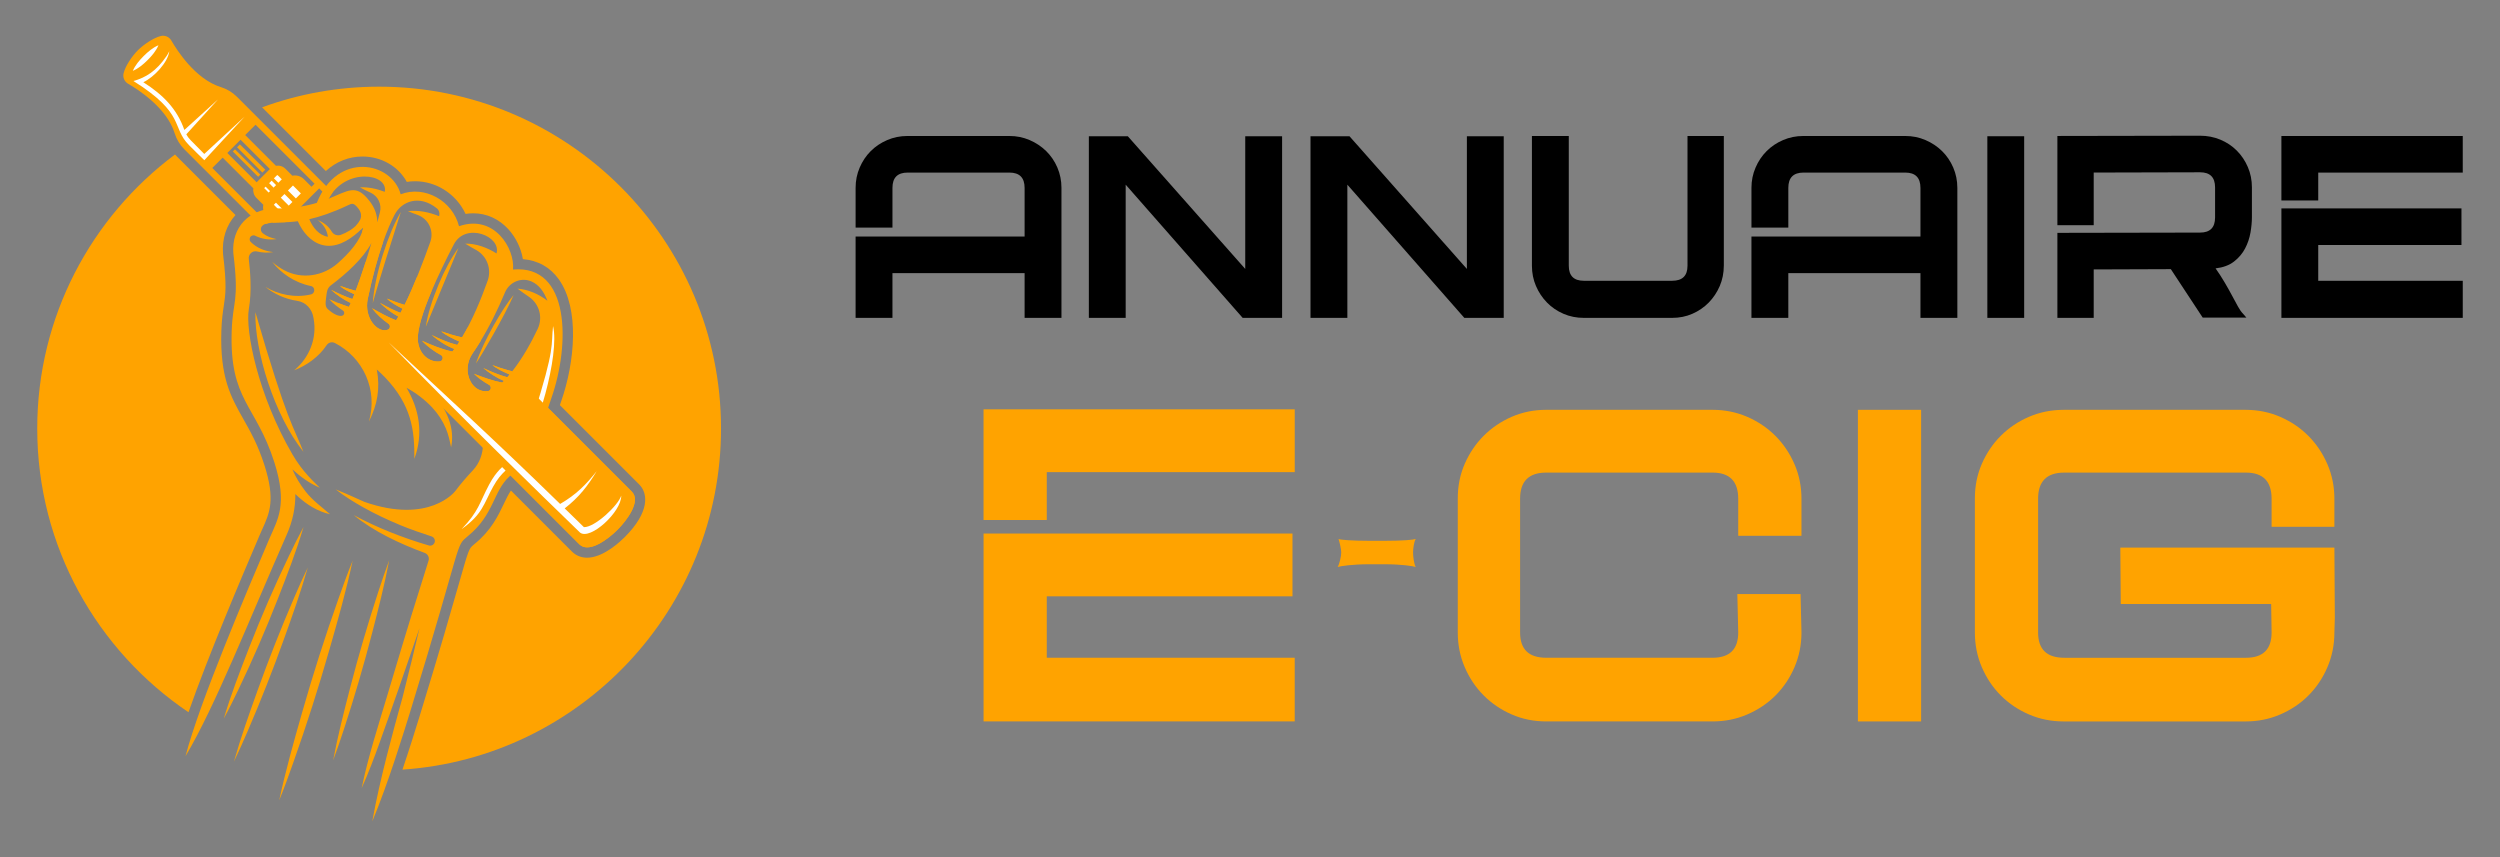<?xml version="1.0" encoding="utf-8"?>
<!-- Generator: Adobe Illustrator 16.0.0, SVG Export Plug-In . SVG Version: 6.00 Build 0)  -->
<!DOCTYPE svg PUBLIC "-//W3C//DTD SVG 1.1//EN" "http://www.w3.org/Graphics/SVG/1.1/DTD/svg11.dtd">
<svg version="1.1" id="Calque_1" xmlns="http://www.w3.org/2000/svg" xmlns:xlink="http://www.w3.org/1999/xlink" x="0px" y="0px"
	 width="175px" height="60px" viewBox="0 0 175 60" enable-background="new 0 0 175 60" xml:space="preserve">
<rect x="0" y="0" width="175" height="60" fill="#808080" stroke="none"/>
<g>
	<g>
		<g>
			<path d="M72.072,9.804c0.443,0.19,0.828,0.448,1.162,0.773c0.33,0.326,0.593,0.71,0.782,1.152
				c0.189,0.442,0.286,0.916,0.286,1.418v9.103h-2.58v-3.132h-9.251v3.132h-2.58v-5.692h2.58h1.104h8.147v-3.405
				c0-0.716-0.356-1.073-1.066-1.073h-7.117c-0.713,0-1.067,0.356-1.067,1.068v2.784h-2.58v-2.784c0-0.502,0.095-0.976,0.286-1.418
				c0.189-0.442,0.447-0.827,0.773-1.152c0.325-0.325,0.709-0.583,1.152-0.773c0.442-0.191,0.914-0.286,1.419-0.286h7.131
				C71.157,9.518,71.629,9.613,72.072,9.804z"/>
			<path d="M89.746,22.251h-2.76l-8.188-9.324v9.324H76.22V9.537h2.727l8.22,9.288V9.537h2.58V22.251z"/>
			<path d="M105.261,22.251h-2.759l-8.187-9.324v9.324h-2.58V9.537h2.729l8.218,9.288V9.537h2.579V22.251z"/>
			<path d="M120.667,18.603c0,0.505-0.097,0.978-0.284,1.419c-0.192,0.444-0.45,0.83-0.774,1.161
				c-0.328,0.332-0.706,0.593-1.145,0.783c-0.436,0.191-0.906,0.285-1.41,0.285h-6.189c-0.504,0-0.979-0.094-1.42-0.285
				c-0.442-0.19-0.827-0.451-1.151-0.783c-0.325-0.331-0.584-0.717-0.775-1.161c-0.19-0.441-0.284-0.914-0.284-1.419V9.518h2.58
				v9.084c0,0.701,0.351,1.052,1.051,1.052h6.189c0.714,0,1.07-0.351,1.07-1.052V9.518h2.543V18.603z"/>
			<path d="M134.783,9.804c0.443,0.19,0.829,0.448,1.162,0.773c0.331,0.326,0.592,0.71,0.782,1.152
				c0.189,0.442,0.287,0.916,0.287,1.418v9.103h-2.582v-3.132h-9.25v3.132h-2.581v-5.692h2.581h1.104h8.146v-3.405
				c0-0.716-0.356-1.073-1.066-1.073h-7.116c-0.712,0-1.067,0.356-1.067,1.068v2.784h-2.581v-2.784c0-0.502,0.096-0.976,0.288-1.418
				c0.189-0.442,0.446-0.827,0.774-1.152c0.323-0.325,0.708-0.583,1.15-0.773c0.441-0.191,0.915-0.286,1.418-0.286h7.132
				C133.868,9.518,134.341,9.613,134.783,9.804z"/>
			<path d="M141.692,22.251h-2.578V9.537h2.578V22.251z"/>
			<path d="M157.533,16.281c-0.068,0.395-0.194,0.765-0.378,1.114c-0.186,0.352-0.442,0.655-0.773,0.912
				c-0.333,0.259-0.764,0.418-1.291,0.48c0.234,0.331,0.444,0.661,0.635,0.985c0.192,0.325,0.363,0.633,0.517,0.921
				c0.154,0.289,0.291,0.543,0.415,0.766c0.122,0.221,0.238,0.386,0.351,0.498l0.238,0.276h-3.058l-2.231-3.392l-5.399,0.02v3.389
				h-2.542V16.3l9.987-0.019c0.7,0,1.051-0.352,1.051-1.056v-2.109c0-0.704-0.351-1.056-1.051-1.056l-7.445,0.019v3.686h-2.542
				V9.518l9.987-0.018c0.504,0,0.977,0.092,1.419,0.276s0.827,0.44,1.151,0.765c0.326,0.325,0.585,0.709,0.775,1.152
				c0.19,0.442,0.285,0.916,0.285,1.419v2.1C157.634,15.532,157.6,15.889,157.533,16.281z"/>
			<path d="M159.698,9.518h12.695v2.562h-10.116v1.953h-2.579V9.518z M162.277,17.147v2.507h10.116v2.597h-12.695v-7.665h4.993
				h7.611v2.562H162.277z"/>
		</g>
		<g>
			<path fill="#FFA300" d="M68.849,28.655h21.782v4.394H73.274V36.4h-4.426V28.655z M73.274,41.744v4.299h17.356V50.5H68.849V37.348
				h8.567h13.058v4.396H73.274z"/>
			<path fill="#FFA300" d="M95.784,39.498c-1.076,0-1.961,0.129-2.149,0.19c0.126-0.19,0.252-0.757,0.252-1.011
				c0-0.253-0.126-0.759-0.19-0.949c0.127,0.064,0.948,0.127,2.088,0.127h1.231c1.138,0,1.897-0.063,2.087-0.127
				c-0.127,0.19-0.189,0.696-0.189,0.949c0,0.254,0.063,0.82,0.189,1.011c-0.189-0.062-1.011-0.19-2.15-0.19H95.784z"/>
			<path fill="#FFA300" d="M126.103,44.273c0,0.864-0.164,1.675-0.49,2.434c-0.327,0.759-0.77,1.417-1.328,1.976
				c-0.56,0.56-1.218,1.001-1.976,1.328c-0.761,0.327-1.569,0.489-2.434,0.489H108.24c-0.865,0-1.671-0.162-2.419-0.489
				c-0.749-0.327-1.402-0.769-1.96-1.328c-0.56-0.559-1.001-1.217-1.328-1.976s-0.489-1.569-0.489-2.434v-9.392
				c0-0.863,0.162-1.67,0.489-2.417c0.327-0.748,0.769-1.402,1.328-1.961c0.558-0.557,1.211-1.001,1.96-1.327
				c0.748-0.326,1.554-0.489,2.419-0.489h11.635c0.864,0,1.673,0.164,2.434,0.492c0.758,0.33,1.416,0.775,1.976,1.337
				c0.559,0.564,1.001,1.222,1.328,1.974c0.326,0.752,0.49,1.561,0.49,2.424v2.592h-4.427v-2.592c0-1.222-0.601-1.833-1.801-1.833
				H108.24c-1.225,0-1.833,0.61-1.833,1.829v9.367c0,1.178,0.608,1.766,1.833,1.766h11.635c1.2,0,1.801-0.59,1.801-1.77
				l-0.063-2.688h4.426L126.103,44.273z"/>
			<path fill="#FFA300" d="M134.479,50.5h-4.426V28.688h4.426V50.5z"/>
			<path fill="#FFA300" d="M163.438,43.262l-0.031,1.012c0,0.864-0.164,1.675-0.49,2.434c-0.325,0.759-0.768,1.417-1.326,1.976
				c-0.557,0.56-1.215,1.001-1.974,1.328c-0.756,0.327-1.567,0.489-2.431,0.489h-12.725c-0.863,0-1.674-0.162-2.432-0.489
				c-0.757-0.327-1.414-0.769-1.972-1.328c-0.559-0.559-1.001-1.217-1.327-1.976c-0.327-0.759-0.489-1.569-0.489-2.434v-9.392
				c0-0.863,0.162-1.67,0.489-2.417c0.326-0.748,0.769-1.402,1.327-1.961c0.558-0.557,1.215-1.001,1.972-1.327
				c0.758-0.326,1.568-0.489,2.432-0.489h12.725c0.863,0,1.675,0.164,2.431,0.492c0.759,0.33,1.417,0.775,1.974,1.337
				c0.559,0.564,1.001,1.222,1.326,1.974c0.326,0.752,0.49,1.561,0.49,2.424v1.961h-4.395v-1.961c0-1.222-0.6-1.833-1.799-1.833
				h-12.716c-1.22,0-1.83,0.61-1.83,1.829v9.367c0,1.178,0.61,1.766,1.83,1.766h12.716c1.199,0,1.799-0.59,1.799-1.77l-0.031-1.992
				h-10.528l-0.031-3.952h14.985L163.438,43.262z"/>
		</g>
	</g>
	<g>
		<g>
			<g>
				<path fill="#FFA300" d="M26.539,6.067c-2.876,0-5.635,0.51-8.192,1.445l4.461,4.461c0.724-0.661,1.613-1.017,2.566-1.017
					c1.335,0,2.521,0.704,3.101,1.777c0.19-0.031,0.384-0.047,0.58-0.047c1.515,0,2.903,0.928,3.534,2.287
					c0.184-0.029,0.365-0.043,0.544-0.043c0.926,0,1.798,0.396,2.454,1.117c0.531,0.583,0.894,1.347,1.015,2.092
					c1.051,0.084,1.918,0.572,2.522,1.423c1.454,2.05,1.126,5.768,0.154,8.544c-0.029,0.085-0.058,0.169-0.086,0.252l5.551,5.551
					c0.647,0.647,0.721,1.957-1.013,3.69c-0.19,0.19-0.497,0.475-0.883,0.748c-0.033,0.023-0.067,0.047-0.102,0.07
					c-0.111,0.076-0.22,0.145-0.324,0.204c-0.074,0.043-0.149,0.084-0.225,0.121c-0.052,0.025-0.103,0.05-0.152,0.071
					c-0.057,0.025-0.113,0.049-0.169,0.069c-0.275,0.104-0.537,0.156-0.78,0.156c-0.019,0-0.038-0.001-0.057-0.001
					c-0.389-0.014-0.734-0.16-0.999-0.426l-4.275-4.275c-0.184,0.274-0.336,0.595-0.502,0.944c-0.393,0.824-0.88,1.849-2.032,2.788
					l-0.075,0.064c-0.334,0.281-0.334,0.281-1.039,2.748c-0.478,1.673-1.277,4.473-2.7,9.111l-0.083,0.27
					c-0.243,0.785-0.66,2.132-1.161,3.612C40.61,53.033,50.472,42.647,50.472,30C50.472,16.804,39.735,6.067,26.539,6.067z"/>
				<path fill="#FFA300" d="M18.146,37.528l0.04-0.093c0.06-0.14,0.121-0.274,0.181-0.407c0.512-1.14,0.917-2.039,0.145-4.46
					c-0.452-1.419-0.967-2.331-1.466-3.214c-0.888-1.57-1.655-2.927-1.551-6.198c0.027-0.8,0.104-1.304,0.171-1.748
					c0.12-0.795,0.215-1.423-0.051-3.602l-0.003-0.034c-0.079-1.061,0.232-2.013,0.87-2.718l-4.088-4.088
					c-0.049-0.049-0.097-0.1-0.143-0.152C6.4,15.181,2.606,22.156,2.606,30c0,8.259,4.206,15.555,10.588,19.857
					C14.602,45.835,16.902,40.443,18.146,37.528z"/>
			</g>
		</g>
		<g>
			<g>
				<g>
					<path fill="#FFA300" d="M18.568,15.673l0.174-0.034l-3.881-3.881l0.724-0.724l2.151,2.151c-0.04,0.234,0.03,0.483,0.21,0.664
						l0.486,0.486c-0.058,0.283,0.022,0.589,0.241,0.808l0.445,0.445c0.241-0.018,0.52-0.017,0.855-0.03l2.371-2.371l0.682,0.682
						c0.079-0.143,0.166-0.273,0.259-0.394l-0.614-0.614l-0.326-0.326l-4.13-4.13l-0.326-0.326l-1.304-1.304
						c-0.314-0.314-0.704-0.549-1.126-0.679c-1.798-0.552-3.104-2.63-3.462-3.254c-0.147-0.258-0.449-0.391-0.733-0.323
						c-0.524,0.126-1.223,0.609-1.614,1s-0.875,1.09-1,1.614C8.581,5.417,8.714,5.718,8.972,5.866
						c0.624,0.357,2.703,1.664,3.254,3.462c0.129,0.422,0.364,0.812,0.679,1.126l1.304,1.304l4.102,4.103
						C18.362,15.769,18.451,15.696,18.568,15.673z M17.889,8.73l4.13,4.13l-0.214,0.214l-0.532-0.532
						c-0.219-0.219-0.525-0.3-0.808-0.242l-0.486-0.486c-0.18-0.181-0.429-0.25-0.664-0.21l-2.151-2.151L17.889,8.73z M16.839,9.78
						l2.052,2.052l-0.928,0.928l-2.052-2.052L16.839,9.78z"/>
					<path fill="#FFA300" d="M44.232,34.421l-8.45-8.45c-0.668-0.171-0.96-0.291-1.313-0.417c0.232,0.221,0.809,0.498,1.202,0.662
						c-0.053,0.064-0.105,0.13-0.159,0.191c-0.582-0.15-1.137-0.393-1.685-0.647c0.42,0.354,0.919,0.681,1.45,0.902
						c-0.04,0.041-0.079,0.082-0.118,0.121c-0.686-0.13-1.322-0.367-1.982-0.618c0.31,0.304,0.672,0.56,1.053,0.771
						c0.196,0.108,0.152,0.41-0.069,0.441c-0.541,0.073-0.971-0.229-1.207-0.649c-0.341-0.61-0.288-1.397,0.135-2.004
						c0.012-0.018,0.022-0.034,0.036-0.053c0.033-0.047,0.065-0.097,0.099-0.144c0.015-0.023,0.029-0.045,0.044-0.066
						c0.038-0.057,0.074-0.113,0.111-0.169c0.009-0.015,0.017-0.027,0.026-0.042c0.041-0.064,0.082-0.128,0.123-0.192
						c0.003-0.006,0.007-0.011,0.01-0.016c0.04-0.064,0.079-0.132,0.119-0.197l-0.924-0.924c-0.126,0.238-0.255,0.473-0.389,0.696
						c-0.72-0.168-0.966-0.265-1.455-0.423c0.243,0.245,0.871,0.546,1.268,0.716c-0.049,0.079-0.098,0.161-0.15,0.236
						c-0.623-0.154-1.21-0.42-1.792-0.697c0.454,0.394,1.005,0.753,1.59,0.98c-0.044,0.062-0.092,0.12-0.138,0.179
						c-0.747-0.155-1.423-0.447-2.127-0.754c0.383,0.412,0.881,0.763,1.325,1.002c0.197,0.108,0.145,0.41-0.077,0.441
						c-0.629,0.087-1.463-0.397-1.543-1.509h0.004c-0.041-0.771,0.396-2.075,0.955-3.397l-1.01-1.01
						c-0.279,0.683-0.574,1.358-0.872,1.958c-0.564-0.167-0.802-0.271-1.233-0.435c0.207,0.231,0.712,0.515,1.092,0.707
						c-0.049,0.097-0.1,0.197-0.148,0.287c-0.497-0.189-0.971-0.439-1.438-0.7c0.369,0.362,0.812,0.705,1.291,0.96
						c-0.053,0.092-0.105,0.179-0.158,0.263c-0.587-0.227-1.128-0.533-1.687-0.85c0.315,0.42,0.723,0.792,1.155,1.094
						c0.154,0.108,0.119,0.348-0.058,0.415c-0.688,0.257-1.681-0.813-1.391-2.178c0.353-1.663,0.719-2.939,1.057-3.913l-1.594-1.595
						c-0.059,0.134-0.153,0.262-0.271,0.382l0.309,0.309c0.062-0.059,0.126-0.116,0.187-0.178c-0.017,0.097-0.043,0.193-0.075,0.29
						l1.196,1.196l-0.969,0.97c-0.227,0.705-0.461,1.388-0.69,1.99c-0.48-0.126-0.731-0.22-0.99-0.31l-0.038,0.037
						c0.228,0.178,0.609,0.37,0.934,0.517c-0.044,0.113-0.088,0.226-0.133,0.333c-0.517-0.167-1.008-0.401-1.497-0.646
						c0.397,0.356,0.871,0.689,1.377,0.927c-0.041,0.093-0.082,0.184-0.122,0.271c-0.264-0.082-0.522-0.181-0.78-0.286l7.435,7.435
						c-0.203-0.357-0.453-0.695-0.734-1.008c0.688,0.375,1.465,0.814,2.267,1.302c0.19,0.114,0.357,0.249,0.506,0.399
						c0.525,0.535,0.746,1.291,0.678,2.022l6.755,6.755c0.652,0.652,1.983-0.33,2.667-1.014S44.886,35.074,44.232,34.421z"/>
				</g>
				<g>
					<path fill="#FFFFFF" d="M14.298,10.777c-1.045-1.058-1.076-1.051-1.256-1.375l2.213-2.438l-2.35,2.133
						c-0.521-1.495-1.507-2.472-2.872-3.34c0.748-0.355,1.72-1.382,1.818-2.172c-0.056,0.119-0.122,0.23-0.192,0.337
						c-0.716,1.062-1.465,1.508-2.318,1.75c3.678,2.309,2.635,3.229,3.894,4.494c0.168,0.167,0.848,0.847,1.067,1.05
						c0.271-0.293,2.496-2.699,2.824-3.054L14.298,10.777z"/>
					<path fill="#FFFFFF" d="M9.298,4.96C9.46,4.57,9.759,4.22,10.055,3.924s0.645-0.595,1.037-0.757
						c-0.162,0.391-0.461,0.74-0.757,1.036C10.038,4.5,9.689,4.798,9.298,4.96z"/>
				</g>
				<g>
					<g>
						
							<rect x="16.327" y="10.949" transform="matrix(-0.707 -0.707 0.707 -0.707 22.168 31.365)" fill="#FFA300" width="2.507" height="0.285"/>
						
							<rect x="16.008" y="11.304" transform="matrix(-0.707 -0.707 0.707 -0.707 21.396 31.684)" fill="#FFA300" width="2.507" height="0.211"/>
					</g>
					<g>
						<path fill="#FFFFFF" d="M20.481,13.009l-0.326,0.326l0.555,0.555l0.351-0.351l-0.553-0.553
							C20.5,12.993,20.49,13,20.481,13.009z"/>
						
							<rect x="19.668" y="13.803" transform="matrix(-0.707 -0.707 0.707 -0.707 24.358 38.058)" fill="#FFFFFF" width="0.785" height="0.363"/>
						
							<rect x="19.116" y="14.433" transform="matrix(-0.707 -0.707 0.707 -0.707 23.035 38.609)" fill="#FFFFFF" width="0.785" height="0.208"/>
					</g>
					<g>
						<path fill="#FFFFFF" d="M19.374,12.281l-0.201,0.201l0.312,0.312l0.241-0.241l-0.298-0.298
							C19.408,12.259,19.389,12.266,19.374,12.281z"/>
						
							<rect x="18.86" y="12.762" transform="matrix(-0.707 -0.707 0.707 -0.707 23.461 35.49)" fill="#FFFFFF" width="0.441" height="0.249"/>
						
							<rect x="18.477" y="13.198" transform="matrix(-0.707 -0.707 0.707 -0.707 22.536 35.873)" fill="#FFFFFF" width="0.441" height="0.143"/>
					</g>
				</g>
			</g>
			<g>
				<path fill="#FFA300" d="M35.659,33.353c1.896-1.698,2.019-2.819,2.938-5.485c1.323-3.782,1.311-9.356-2.684-9.001
					c0.137-1.475-1.318-3.891-3.783-3.032c-0.443-1.773-2.41-2.889-4.083-2.234c-0.608-2.276-4.427-3.042-5.871,0.6
					c-0.728,0.218-1.646,0.391-2.85,0.392c-1.91,0.006-3.125,1.347-2.993,3.126c0.424,3.468-0.04,3.256-0.115,5.461
					c-0.155,4.865,1.699,5.136,2.982,9.169c0.95,2.977,0.241,4-0.349,5.371c-1.548,3.628-4.883,11.432-5.868,15.22
					c2.103-3.548,4.423-9.475,7.068-15.47c0.45-1.002,0.631-1.959,0.623-2.888c0.054,0.053,0.107,0.105,0.163,0.156
					c0.644,0.59,1.407,1.067,2.266,1.258c-0.601-0.524-1.241-0.979-1.732-1.619c-0.354-0.46-0.674-0.974-0.903-1.519
					c0.571,0.524,1.208,0.981,1.923,1.285c-0.37-0.37-1.197-1.092-1.916-2.328c-2.428-4.172-3.311-8.688-3.058-10.167
					c0.224-1.304,0.095-2.677-0.003-3.524c-0.037-0.323,0.255-0.599,0.57-0.523c0.375,0.091,0.769,0.106,1.151,0.046
					c-0.582-0.061-1.171-0.293-1.588-0.715c-0.079-0.08-0.09-0.203-0.044-0.305c0.001-0.001,0.001-0.003,0.002-0.004
					c0.063-0.135,0.229-0.188,0.361-0.121c0.453,0.231,0.98,0.308,1.495,0.235c-0.374-0.075-0.698-0.195-0.968-0.411
					c-0.245-0.196-0.133-0.594,0.175-0.653l0.248-0.048c0.463-0.096,1.078-0.013,2.031-0.138c0.328,0.743,0.902,1.444,1.697,1.658
					c0.936,0.251,1.847-0.292,2.523-0.89c0.125-0.111,0.247-0.227,0.365-0.346c-0.162,0.918-1.027,1.843-1.783,2.513
					c-1.032,0.916-2.531,1.148-3.748,0.497c-0.311-0.167-0.599-0.368-0.854-0.596c0.603,0.788,1.579,1.471,2.72,1.7
					c0.16,0.032,0.255,0.191,0.225,0.352c0,0.001-0.001,0.003-0.001,0.005c-0.021,0.11-0.107,0.2-0.216,0.226
					c-1.132,0.273-2.315,0.009-3.208-0.531c0.597,0.489,1.388,0.861,2.25,0.987c0.594,0.087,1.032,0.578,1.123,1.171
					c0.004,0.023,0.007,0.046,0.012,0.068c0.255,1.348-0.283,2.725-1.338,3.602l-0.02,0.017c0.874-0.333,1.734-0.948,2.268-1.755
					c0.128-0.194,0.379-0.263,0.584-0.152c1.967,1.007,3.025,3.268,2.379,5.497c0.591-1.184,0.8-2.297,0.553-3.645
					c0.189,0.169,0.381,0.352,0.579,0.555c1.852,1.938,2.072,3.711,2.047,5.701c0.656-1.779,0.338-3.496-0.55-4.984
					c0.67,0.372,1.298,0.849,1.806,1.394c0.4,0.429,0.72,0.917,0.949,1.458c0.182,0.43,0.274,0.871,0.368,1.325
					c0.281-1.359-0.303-2.661-1.229-3.691c0.688,0.375,1.464,0.815,2.267,1.303c0.189,0.115,0.357,0.249,0.506,0.4
					c0.938,0.955,0.905,2.613-0.013,3.589c-0.404,0.43-0.849,0.938-1.259,1.484l0.001-0.003c0,0-1.803,2.327-6.344,0.734
					c-0.666-0.298-1.329-0.603-2.007-0.87c0.598,0.465,1.243,0.869,1.901,1.239c0.854,0.479,1.741,0.896,2.645,1.271
					c0.658,0.273,1.456,0.548,2.168,0.781c0.172,0.057,0.267,0.239,0.213,0.412c-0.054,0.172-0.236,0.271-0.408,0.22
					c-1.81-0.531-3.603-1.232-5.255-2.126c1.361,1.134,3.265,2.022,4.968,2.647c0.22,0.081,0.338,0.318,0.268,0.542
					c-0.999,3.17-1.296,4.102-2.863,9.35c-0.649,2.176-1.359,4.349-1.82,6.575c0.466-1.036,0.867-2.103,1.251-3.171
					c0.906-2.521,1.779-5.054,2.647-7.587c0.051-0.148,0.101-0.297,0.151-0.445c-0.292,1.262-0.68,2.851-1.194,4.877
					c-0.065,0.234-0.131,0.472-0.199,0.716c-0.327,1.193-1.393,4.978-1.912,7.938c1.138-2.729,2.252-6.386,2.666-7.719
					c3.776-12.314,3.107-11.469,4.044-12.268C34.582,36.037,34.527,34.376,35.659,33.353z M23.859,16.439
					c-0.234,0.086-0.504-0.005-0.632-0.219c-0.214-0.357-0.544-0.647-0.987-0.815c0.382,0.283,0.642,0.659,0.714,1.169
					c-0.622-0.098-1.062-0.646-1.304-1.23c0.725-0.164,1.606-0.453,2.692-0.968c0.308-0.146,0.408-0.214,0.76,0.244
					C25.677,15.37,24.71,16.125,23.859,16.439z M25.841,14.04c-0.929-1.191-1.461-0.683-2.837-0.131
					c1.179-2.199,4.195-1.778,3.93-0.482c-0.531-0.2-1.175-0.356-1.738-0.309c0.242,0.136,0.497,0.252,0.75,0.371
					c0.519,0.241,0.792,0.818,0.649,1.372c-0.058,0.226-0.12,0.462-0.187,0.708C26.41,15.053,26.241,14.539,25.841,14.04z
					 M24.895,20.355c-0.563-0.148-0.811-0.251-1.126-0.357c0.203,0.199,0.655,0.43,1.032,0.601
					c-0.044,0.113-0.089,0.226-0.133,0.332c-0.516-0.167-1.008-0.401-1.497-0.646c0.397,0.357,0.871,0.69,1.378,0.926
					c-0.042,0.095-0.082,0.185-0.123,0.271c-0.471-0.145-0.92-0.339-1.385-0.543c0.28,0.328,0.706,0.631,0.964,0.8
					c0.069,0.046,0.104,0.129,0.087,0.211c-0.018,0.082-0.083,0.144-0.166,0.157c-0.292,0.048-0.677-0.199-0.964-0.452
					c-0.24-0.212-0.175-0.474-0.108-1.02c0.027-0.194,0.042-0.465,0.321-0.672c1.102-0.829,2.236-1.861,2.824-2.951
					C25.658,18.172,25.269,19.371,24.895,20.355z M28.321,21.339c-0.564-0.167-0.802-0.27-1.233-0.435
					c0.206,0.232,0.712,0.515,1.092,0.708c-0.05,0.096-0.1,0.196-0.149,0.287c-0.497-0.188-0.97-0.44-1.438-0.701
					c0.369,0.363,0.812,0.706,1.291,0.962c-0.053,0.091-0.105,0.178-0.157,0.262c-0.588-0.227-1.129-0.532-1.688-0.85
					c0.316,0.42,0.725,0.792,1.154,1.093c0.155,0.109,0.12,0.35-0.058,0.416c-0.688,0.258-1.679-0.814-1.39-2.177
					c0.674-3.18,1.402-4.958,1.876-5.873c0.495-0.952,1.747-1.425,2.96-0.445c0.152,0.123,0.221,0.336,0.152,0.547
					c-0.677-0.279-1.449-0.439-2.182-0.353c0.243,0.106,0.464,0.185,0.684,0.265c0.762,0.278,1.158,1.118,0.888,1.883
					C29.642,18.284,28.987,19.998,28.321,21.339z M32.344,23.616c-0.721-0.167-0.966-0.263-1.455-0.423
					c0.242,0.247,0.871,0.546,1.269,0.718c-0.051,0.078-0.1,0.16-0.151,0.235c-0.623-0.154-1.211-0.419-1.793-0.697
					c0.455,0.394,1.007,0.754,1.592,0.98c-0.046,0.062-0.092,0.121-0.138,0.18c-0.748-0.155-1.424-0.447-2.128-0.756
					c0.383,0.413,0.882,0.764,1.325,1.004c0.196,0.106,0.145,0.409-0.077,0.44c-0.629,0.087-1.462-0.397-1.543-1.509l0.003-0.001
					c-0.078-1.477,1.601-4.911,2.521-6.68c0.822-1.581,3.34-0.571,2.986,0.634c-0.632-0.403-1.431-0.7-2.191-0.688
					c0.269,0.174,0.531,0.313,0.796,0.465c0.741,0.428,1.063,1.329,0.775,2.135C33.695,20.892,33.083,22.388,32.344,23.616z
					 M37.64,23.02c-0.453,0.957-1.053,2.043-1.783,2.971c-0.723-0.181-1.021-0.305-1.388-0.437c0.233,0.221,0.809,0.497,1.201,0.662
					c-0.053,0.064-0.104,0.13-0.159,0.191c-0.581-0.15-1.135-0.394-1.684-0.647c0.42,0.354,0.919,0.681,1.449,0.902
					c-0.039,0.041-0.078,0.081-0.118,0.121c-0.685-0.129-1.32-0.367-1.981-0.618c0.31,0.303,0.673,0.56,1.053,0.771
					c0.195,0.108,0.152,0.41-0.069,0.441c-0.541,0.074-0.971-0.229-1.206-0.65c-0.342-0.61-0.289-1.396,0.134-2.003
					c0.012-0.018,0.023-0.035,0.035-0.053c0.033-0.048,0.066-0.096,0.1-0.145c0.015-0.021,0.029-0.044,0.044-0.065
					c0.037-0.057,0.074-0.112,0.111-0.169c0.009-0.014,0.018-0.027,0.026-0.041c0.041-0.064,0.082-0.129,0.122-0.193
					c0.004-0.006,0.008-0.011,0.011-0.017c0.683-1.093,1.319-2.386,1.812-3.571c0.302-0.728,1.146-1.087,1.864-0.763
					c0.515,0.233,0.854,0.688,1.107,1.349c-0.613-0.486-1.386-0.804-2.097-0.851c0.277,0.217,0.566,0.398,0.855,0.609
					C37.771,21.32,38.006,22.246,37.64,23.02z"/>
				<g>
					<path fill="#FFA300" d="M20.227,38.913c-1.01,2.109-1.946,4.262-2.794,6.441c-0.635,1.632-1.268,3.271-1.77,4.95
						c0.363-0.667,0.698-1.35,1.026-2.034c1.001-2.087,1.925-4.218,2.767-6.373c0.646-1.654,1.288-3.316,1.797-5.019
						C20.89,37.546,20.555,38.229,20.227,38.913z"/>
					<path fill="#FFA300" d="M20.582,41.858c-0.918,2.13-1.771,4.292-2.553,6.476c-0.59,1.647-1.179,3.302-1.657,4.986
						c0.339-0.701,0.652-1.415,0.961-2.13c0.918-2.13,1.77-4.293,2.552-6.476c0.591-1.648,1.179-3.302,1.658-4.986
						C21.203,40.43,20.89,41.144,20.582,41.858z"/>
					<path fill="#FFA300" d="M26.042,44.337c0.44-1.694,0.876-3.395,1.201-5.116c-0.273,0.729-0.521,1.469-0.764,2.209
						c-0.722,2.203-1.377,4.435-1.959,6.679c-0.439,1.695-0.876,3.395-1.201,5.116c0.274-0.729,0.522-1.469,0.765-2.208
						C24.807,48.813,25.459,46.581,26.042,44.337z"/>
					<path fill="#FFA300" d="M24.69,39.232c-0.351,0.869-0.67,1.752-0.983,2.637c-0.94,2.652-1.8,5.341-2.571,8.048
						c-0.576,2.021-1.15,4.049-1.59,6.105c0.351-0.868,0.669-1.75,0.982-2.632c0.934-2.632,1.784-5.299,2.551-7.983
						C23.664,43.363,24.244,41.312,24.69,39.232z"/>
				</g>
				<g>
					<path fill="#FFA300" d="M32.095,17.354c0,0.001-2.29,5.524-2.29,5.524C30.054,21.142,31.196,18.526,32.095,17.354z"/>
					<path fill="#FFA300" d="M35.959,20.644c-0.587,1.391-2.3,4.315-2.649,4.806C33.85,23.855,35.2,21.544,35.959,20.644z"/>
					<path fill="#FFA300" d="M28.061,14.836c-1.811,5.658-1.969,6.402-1.969,6.402C26.218,19.229,27.212,16.235,28.061,14.836z"/>
					<path fill="#FFA300" d="M17.877,21.851c2.24,7.763,2.678,8.011,3.366,9.778C19.191,29.069,17.815,24.535,17.877,21.851z"/>
				</g>
				<path fill="#FFFFFF" d="M38.715,22.825c-0.161,1.381,0.196,1.368-1.384,6.31c-1.26,3.666-2.041,2.813-3.088,4.778
					c-0.69,1.297-0.72,1.86-1.929,3.123c1.481-1.051,1.539-1.765,2.207-2.971c0.622-1.127,1.033-1.124,1.806-2.093
					C37.596,30.412,39.19,24.82,38.715,22.825z"/>
			</g>
			<g>
				<path fill="#FFA300" d="M44.232,34.421l-7.833-7.833c-1.766,3.165-7.612-0.171-11.01-3.649l15.163,15.163
					c0.652,0.652,1.983-0.33,2.667-1.014S44.886,35.074,44.232,34.421z"/>
				<path fill="#FFFFFF" d="M40.875,36.901c-0.441-0.432-0.891-0.87-1.346-1.314c1.013-0.786,1.628-1.59,2.24-2.608
					c-0.733,0.931-1.439,1.649-2.56,2.297c-4.83-4.709-7.273-6.895-12.001-11.305c5.289,5.43,10.463,10.468,13.374,13.29
					c-0.002-0.002,0.038,0.033,0.023,0.021c0.717,0.555,2.904-1.453,2.881-2.585C43.266,35.393,41.635,36.92,40.875,36.901z"/>
			</g>
		</g>
	</g>
</g>
</svg>
